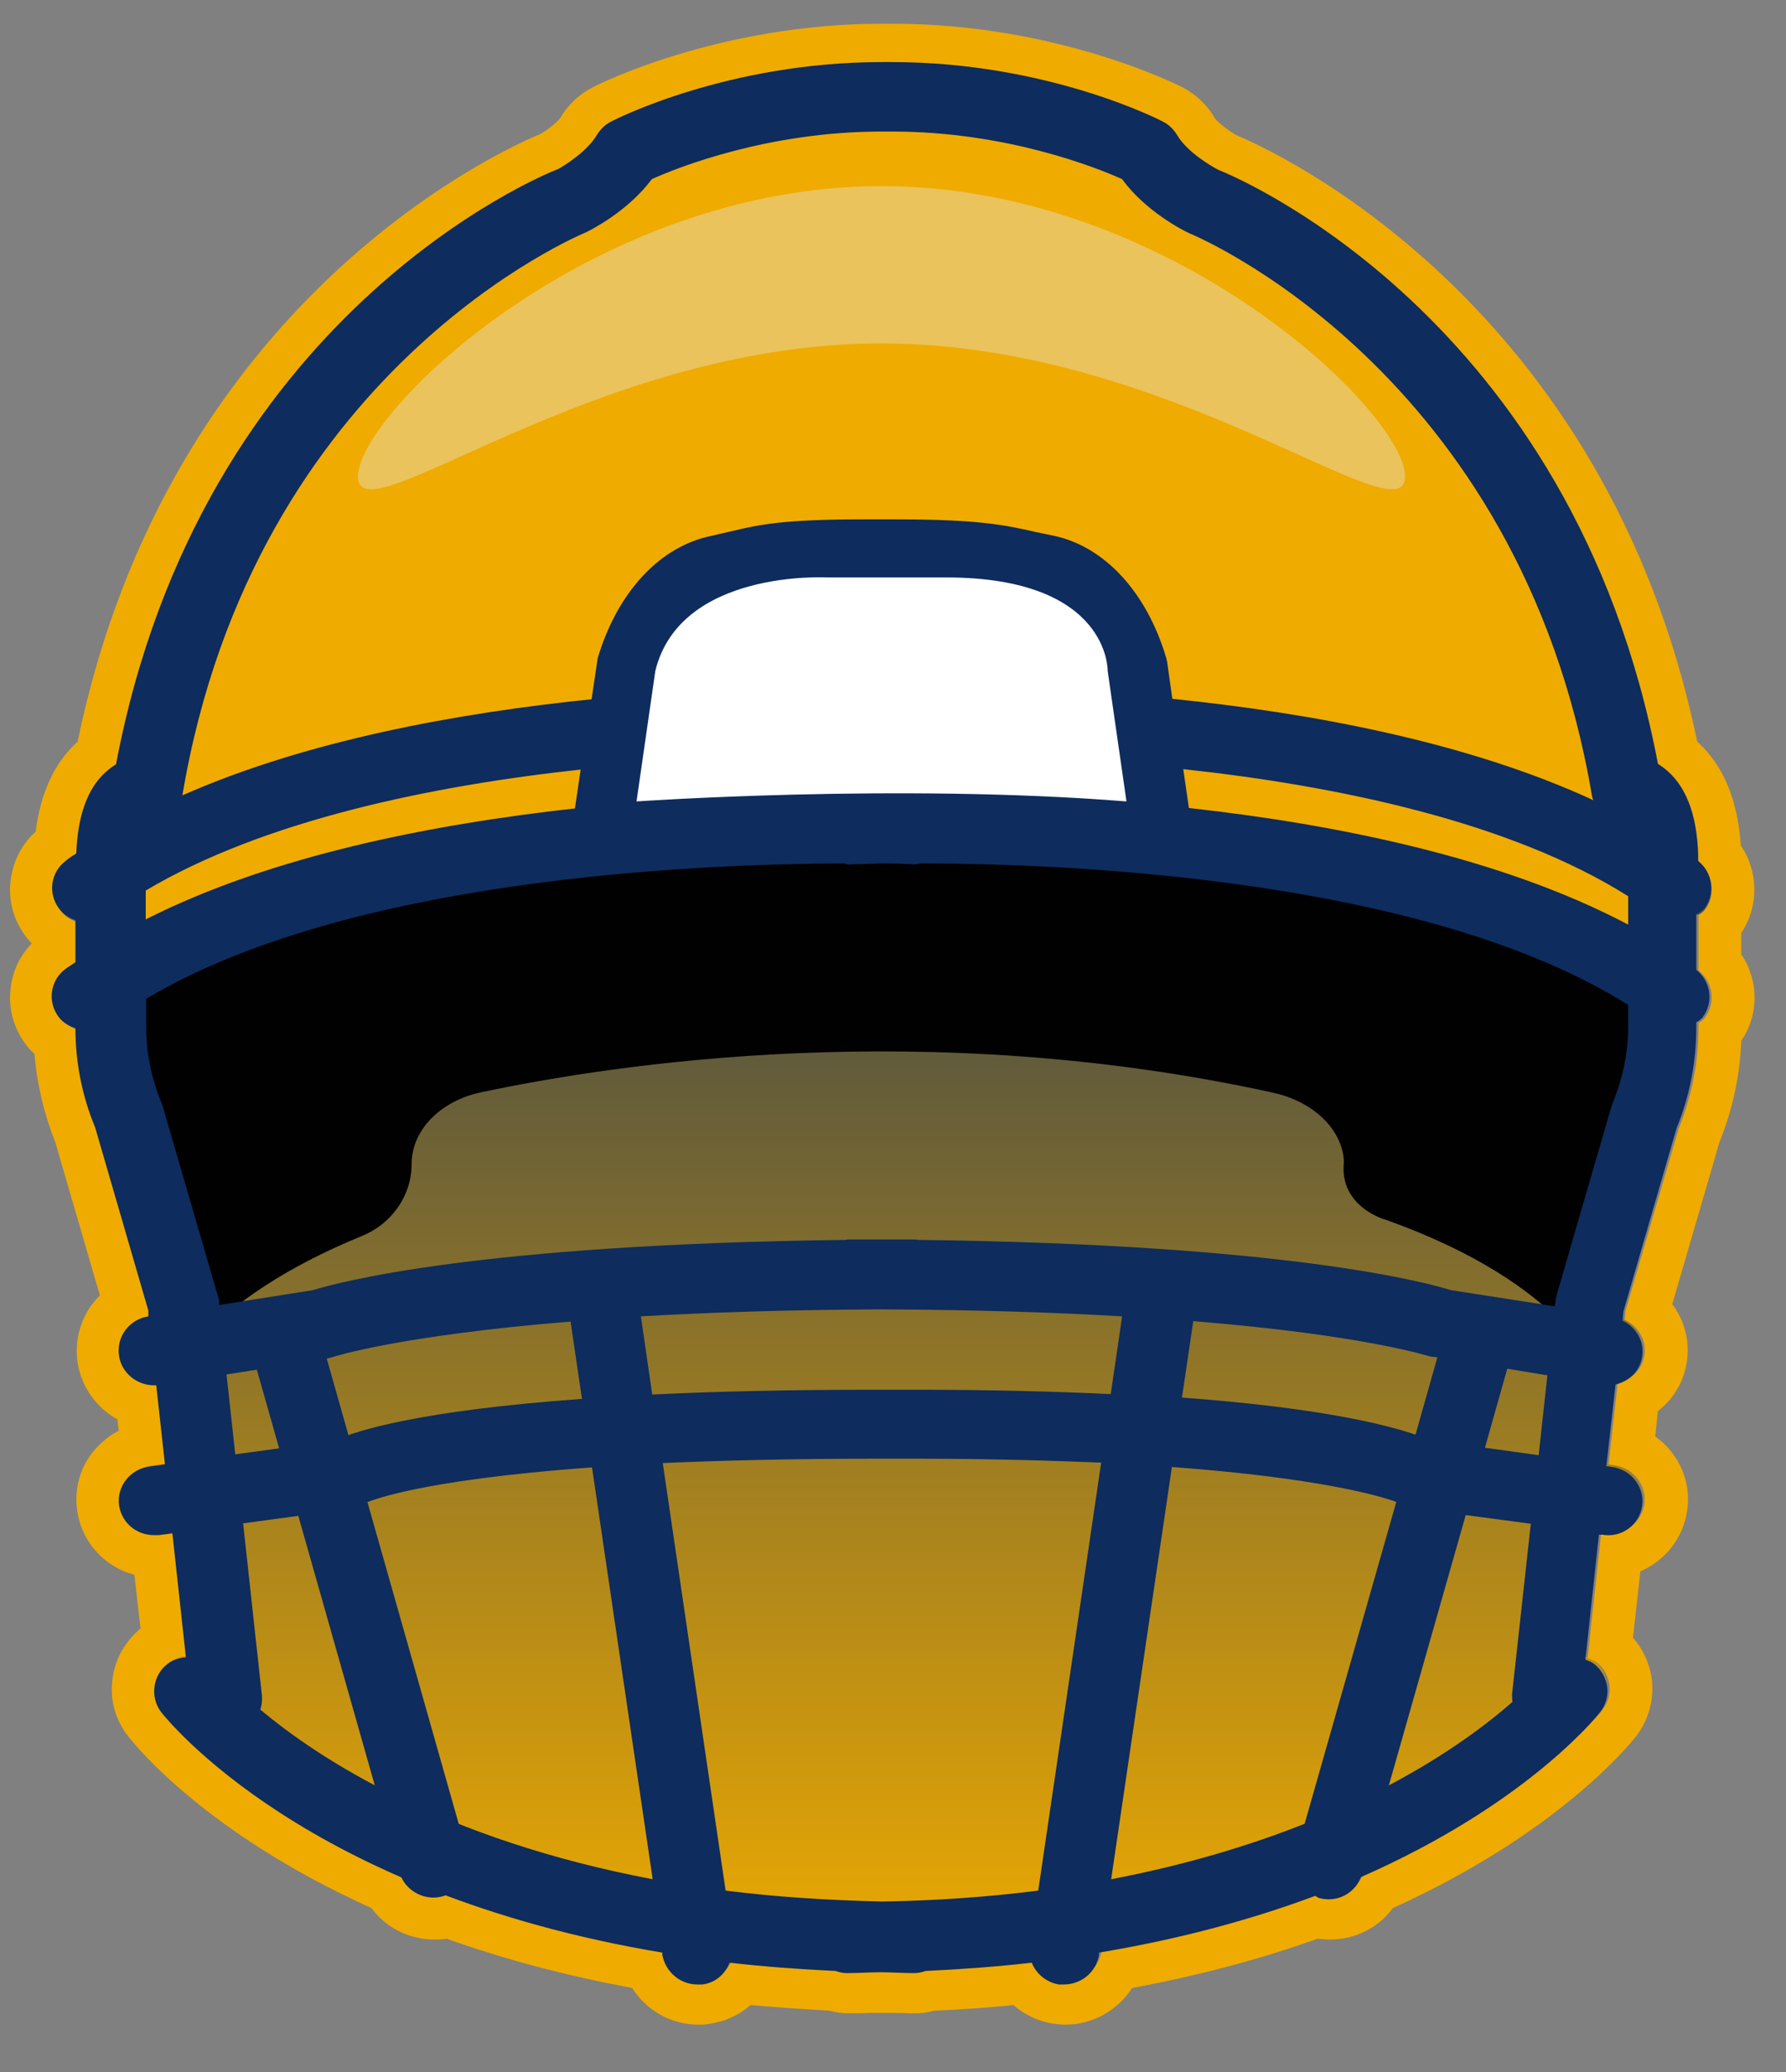 <svg width="25" height="29" viewBox="0 0 25 29" fill="none" xmlns="http://www.w3.org/2000/svg">
<rect x="0" y="0" width="25" height="29" fill="#808080" stroke="none"/>
<g clip-path="url(#clip0_2115_4091)">
<path d="M23.769 12.807C23.769 12.807 23.83 12.77 23.855 12.739C24.014 12.532 23.977 12.238 23.769 12.073C23.769 11.499 23.629 11.077 23.347 10.826C23.299 10.784 23.256 10.753 23.207 10.722C22.015 4.451 17.229 2.508 17.058 2.446C16.948 2.391 16.612 2.19 16.477 1.958C16.428 1.878 16.361 1.811 16.276 1.768C16.208 1.731 14.637 0.943 12.486 0.943H12.345C10.194 0.943 8.623 1.737 8.556 1.768C8.47 1.811 8.403 1.878 8.354 1.958C8.22 2.19 7.884 2.391 7.81 2.428C7.602 2.508 2.817 4.451 1.625 10.722C1.576 10.753 1.533 10.784 1.484 10.826C1.221 11.059 1.087 11.444 1.068 11.963C1.02 11.994 0.971 12.024 0.928 12.061C0.708 12.22 0.665 12.525 0.83 12.733C0.891 12.813 0.971 12.856 1.056 12.886V13.473C1.013 13.503 0.965 13.534 0.922 13.565C0.702 13.723 0.659 14.029 0.824 14.237C0.885 14.316 0.965 14.359 1.056 14.39C1.056 14.867 1.148 15.331 1.331 15.771L2.077 18.326V18.405C1.808 18.448 1.625 18.693 1.667 18.956C1.704 19.194 1.918 19.359 2.15 19.359C2.163 19.359 2.169 19.359 2.181 19.359L2.303 20.459L2.083 20.49C1.814 20.526 1.625 20.771 1.661 21.034C1.698 21.272 1.906 21.449 2.15 21.449C2.175 21.449 2.193 21.449 2.218 21.449L2.407 21.425L2.596 23.148C2.511 23.155 2.419 23.179 2.346 23.234C2.132 23.393 2.089 23.699 2.254 23.906C2.321 23.992 3.299 25.202 5.604 26.205C5.677 26.394 5.86 26.516 6.056 26.516C6.099 26.516 6.142 26.516 6.19 26.498C6.215 26.498 6.227 26.48 6.245 26.467C7.095 26.785 8.097 27.066 9.265 27.256V27.287C9.308 27.525 9.515 27.702 9.754 27.702C9.778 27.702 9.803 27.702 9.827 27.702C10.011 27.678 10.145 27.555 10.206 27.403C10.677 27.458 11.172 27.494 11.691 27.519C11.74 27.537 11.795 27.549 11.85 27.549C12.015 27.549 12.162 27.537 12.321 27.537C12.48 27.537 12.627 27.549 12.792 27.549C12.847 27.549 12.902 27.537 12.95 27.519C13.47 27.494 13.965 27.458 14.436 27.403C14.497 27.555 14.637 27.678 14.815 27.702C14.839 27.702 14.864 27.702 14.888 27.702C15.127 27.702 15.34 27.531 15.377 27.287V27.256C16.551 27.06 17.553 26.785 18.403 26.467C18.421 26.474 18.439 26.492 18.458 26.498C18.5 26.51 18.549 26.516 18.592 26.516C18.794 26.516 18.971 26.394 19.044 26.205C21.343 25.202 22.327 23.992 22.394 23.906C22.559 23.692 22.516 23.393 22.302 23.234C22.265 23.21 22.229 23.197 22.186 23.179L22.375 21.437H22.424C22.693 21.486 22.944 21.297 22.981 21.034C23.017 20.771 22.828 20.526 22.559 20.49L22.48 20.477L22.608 19.341C22.797 19.298 22.95 19.151 22.981 18.956C23.017 18.742 22.895 18.546 22.706 18.454L22.718 18.326L23.463 15.771C23.647 15.325 23.739 14.848 23.739 14.365V14.298C23.739 14.298 23.8 14.261 23.824 14.231C23.983 14.023 23.946 13.73 23.739 13.565V12.788L23.769 12.807Z" fill="url(#paint0_linear_2115_4091)"/>
<path d="M12.492 0.943C14.643 0.943 16.214 1.737 16.282 1.768C16.367 1.811 16.434 1.878 16.483 1.957C16.618 2.19 16.954 2.391 17.064 2.446C17.235 2.507 22.021 4.451 23.213 10.722C23.262 10.753 23.305 10.783 23.353 10.826C23.635 11.077 23.775 11.492 23.775 12.073C23.983 12.238 24.026 12.531 23.861 12.739C23.836 12.77 23.806 12.788 23.775 12.806V13.583C23.983 13.748 24.02 14.041 23.861 14.249C23.836 14.28 23.806 14.298 23.775 14.316V14.383C23.775 14.866 23.683 15.337 23.5 15.789L22.754 18.344L22.742 18.473C22.932 18.564 23.054 18.76 23.017 18.974C22.987 19.169 22.834 19.316 22.644 19.359L22.516 20.496L22.596 20.508C22.864 20.545 23.054 20.789 23.017 21.052C22.981 21.29 22.773 21.468 22.534 21.468C22.51 21.468 22.485 21.468 22.461 21.468H22.412L22.223 23.203C22.259 23.222 22.302 23.234 22.339 23.258C22.553 23.417 22.596 23.723 22.43 23.931C22.363 24.016 21.385 25.227 19.081 26.229C19.008 26.418 18.824 26.541 18.629 26.541C18.586 26.541 18.543 26.541 18.494 26.522C18.47 26.522 18.457 26.504 18.439 26.492C17.59 26.81 16.587 27.091 15.42 27.28V27.311C15.377 27.549 15.169 27.726 14.931 27.726C14.906 27.726 14.882 27.726 14.857 27.726C14.674 27.702 14.54 27.58 14.479 27.427C14.008 27.482 13.513 27.519 12.993 27.543C12.944 27.561 12.889 27.574 12.834 27.574C12.669 27.574 12.523 27.561 12.364 27.561C12.205 27.561 12.058 27.574 11.893 27.574C11.838 27.574 11.783 27.561 11.734 27.543C11.215 27.519 10.72 27.482 10.249 27.427C10.188 27.58 10.047 27.702 9.87 27.726C9.845 27.726 9.821 27.726 9.797 27.726C9.558 27.726 9.344 27.555 9.308 27.311V27.28C8.134 27.085 7.132 26.81 6.282 26.492C6.264 26.498 6.245 26.516 6.227 26.522C6.184 26.535 6.135 26.541 6.093 26.541C5.891 26.541 5.714 26.418 5.64 26.229C3.342 25.227 2.358 24.016 2.291 23.931C2.126 23.717 2.169 23.417 2.389 23.258C2.462 23.203 2.554 23.179 2.639 23.173L2.45 21.449L2.26 21.474C2.26 21.474 2.211 21.474 2.193 21.474C1.948 21.474 1.741 21.296 1.704 21.058C1.667 20.795 1.857 20.551 2.126 20.514L2.346 20.483L2.224 19.383C2.224 19.383 2.205 19.383 2.193 19.383C1.955 19.383 1.747 19.212 1.704 18.98C1.661 18.717 1.845 18.473 2.114 18.43L2.107 18.35L1.362 15.795C1.178 15.355 1.087 14.885 1.087 14.414C1.001 14.383 0.916 14.335 0.854 14.261C0.689 14.047 0.732 13.748 0.952 13.589C0.995 13.558 1.044 13.528 1.087 13.497V12.911C1.001 12.88 0.916 12.831 0.861 12.758C0.695 12.544 0.738 12.244 0.958 12.085C1.001 12.055 1.05 12.018 1.099 11.988C1.117 11.468 1.252 11.083 1.515 10.851C1.563 10.808 1.606 10.777 1.655 10.747C2.829 4.451 7.614 2.514 7.822 2.428C7.89 2.391 8.232 2.184 8.366 1.957C8.415 1.878 8.482 1.811 8.568 1.768C8.635 1.731 10.206 0.943 12.358 0.943H12.498M12.498 0.332H12.358C10.053 0.332 8.36 1.187 8.293 1.224C8.103 1.322 7.951 1.468 7.841 1.652C7.804 1.707 7.663 1.823 7.559 1.878C7.028 2.098 2.364 4.194 1.087 10.38C0.763 10.673 0.567 11.095 0.5 11.639C0.31 11.81 0.188 12.043 0.152 12.299C0.109 12.593 0.188 12.88 0.365 13.112C0.39 13.143 0.414 13.173 0.445 13.204C0.286 13.369 0.182 13.577 0.152 13.809C0.109 14.102 0.188 14.39 0.365 14.622C0.402 14.671 0.439 14.714 0.482 14.75C0.518 15.178 0.616 15.588 0.775 15.991L1.398 18.13C1.356 18.173 1.319 18.216 1.282 18.265C1.111 18.503 1.044 18.79 1.087 19.078C1.142 19.42 1.356 19.707 1.643 19.866L1.661 20.025C1.515 20.098 1.392 20.208 1.288 20.337C1.111 20.569 1.038 20.856 1.081 21.144C1.142 21.584 1.466 21.932 1.881 22.042L1.967 22.794C1.753 22.971 1.612 23.216 1.576 23.491C1.533 23.784 1.612 24.071 1.796 24.304C1.906 24.444 2.896 25.667 5.2 26.706C5.402 26.981 5.726 27.146 6.08 27.146C6.135 27.146 6.196 27.146 6.251 27.134C7.052 27.421 7.926 27.653 8.849 27.824C9.045 28.136 9.393 28.338 9.778 28.338C9.827 28.338 9.882 28.338 9.931 28.325C10.151 28.295 10.347 28.203 10.506 28.063C10.842 28.093 11.209 28.118 11.612 28.142C11.685 28.16 11.771 28.179 11.875 28.179C11.979 28.179 12.076 28.179 12.18 28.173C12.241 28.173 12.296 28.173 12.358 28.173C12.394 28.173 12.455 28.173 12.51 28.173C12.608 28.173 12.712 28.179 12.816 28.179C12.92 28.179 13.005 28.16 13.079 28.142C13.482 28.124 13.849 28.099 14.185 28.063C14.344 28.203 14.54 28.295 14.754 28.325C14.809 28.331 14.857 28.338 14.912 28.338C15.297 28.338 15.646 28.136 15.848 27.824C16.771 27.653 17.645 27.421 18.445 27.134C18.5 27.14 18.561 27.146 18.616 27.146C18.971 27.146 19.295 26.981 19.497 26.706C21.801 25.66 22.791 24.438 22.901 24.304C23.078 24.071 23.158 23.784 23.121 23.497C23.091 23.283 22.999 23.081 22.858 22.922L22.962 21.993C23.305 21.846 23.561 21.529 23.616 21.144C23.659 20.856 23.586 20.569 23.408 20.337C23.341 20.245 23.262 20.172 23.17 20.105L23.207 19.75C23.421 19.585 23.567 19.347 23.61 19.072C23.659 18.772 23.58 18.485 23.408 18.253L24.069 15.985C24.252 15.533 24.356 15.056 24.374 14.567C24.625 14.2 24.619 13.717 24.374 13.357V13.057C24.625 12.684 24.613 12.195 24.368 11.835C24.325 11.199 24.124 10.71 23.757 10.38C22.479 4.201 17.791 2.092 17.315 1.896C17.211 1.841 17.046 1.713 17.003 1.652C16.899 1.468 16.74 1.322 16.557 1.224C16.483 1.187 14.79 0.332 12.492 0.332L12.498 0.332Z" fill="#EFAB00"/>
<path d="M18.812 16.254C18.788 15.802 18.378 15.416 17.822 15.294C12.957 14.225 8.605 14.891 6.734 15.288C6.16 15.41 5.762 15.82 5.762 16.291C5.762 16.731 5.487 17.128 5.066 17.299C2.865 18.198 2.395 19.292 2.395 19.292L1.319 14.212C9.974 7.953 23.683 14.157 23.683 14.157L22.375 19.255C22.375 19.255 21.978 17.99 19.399 17.073C19.399 17.073 18.739 16.896 18.812 16.26V16.254Z" fill="#010101"/>
<path d="M22.98 13.522C22.98 6.175 16.691 2.893 16.691 2.893L15.67 2.025C14.595 1.695 13.005 1.193 12.339 1.346C11.673 1.199 10.084 1.701 9.008 2.025L6.227 3.406C6.227 3.406 1.887 8.742 1.826 13.314C1.826 13.314 4.778 11.59 12.125 11.523C19.478 11.596 22.98 13.522 22.98 13.522Z" fill="#EFAB00"/>
<path d="M6.068 26.559C5.854 26.559 5.652 26.418 5.591 26.204L3.482 18.772C3.409 18.515 3.562 18.246 3.825 18.173C4.088 18.1 4.357 18.252 4.43 18.509L6.539 25.942C6.612 26.198 6.459 26.467 6.196 26.541C6.154 26.553 6.105 26.559 6.062 26.559H6.068Z" fill="#0E2C5D"/>
<path d="M8.409 11.767L8.763 9.304C8.99 8.54 9.472 7.996 10.035 7.88C10.603 7.764 10.762 7.66 12.095 7.66H12.529C13.855 7.66 14.081 7.764 14.649 7.88C15.212 7.996 15.695 8.54 15.921 9.304L16.275 11.767" fill="white"/>
<path d="M23.769 12.782C23.769 12.782 23.83 12.745 23.855 12.715C24.013 12.507 23.977 12.214 23.769 12.049C23.769 11.468 23.628 11.046 23.347 10.796C23.298 10.753 23.256 10.722 23.207 10.692C22.015 4.396 17.229 2.446 17.058 2.379C16.948 2.324 16.611 2.122 16.477 1.89C16.428 1.811 16.361 1.743 16.275 1.701C16.208 1.664 14.637 0.869 12.486 0.869H12.345C10.194 0.869 8.623 1.664 8.556 1.701C8.47 1.743 8.403 1.811 8.354 1.89C8.219 2.122 7.883 2.33 7.81 2.367C7.602 2.446 2.816 4.396 1.624 10.698C1.575 10.728 1.533 10.759 1.484 10.802C1.221 11.034 1.087 11.425 1.068 11.945C1.019 11.975 0.97 12.006 0.928 12.043C0.708 12.201 0.665 12.507 0.83 12.721C0.891 12.8 0.97 12.843 1.056 12.874V13.467C1.013 13.497 0.964 13.528 0.921 13.558C0.701 13.717 0.659 14.023 0.824 14.237C0.885 14.316 0.964 14.359 1.056 14.39C1.056 14.866 1.148 15.337 1.331 15.777L2.077 18.344V18.424C1.808 18.466 1.624 18.711 1.667 18.98C1.704 19.218 1.918 19.389 2.156 19.389C2.168 19.389 2.174 19.389 2.187 19.389L2.309 20.496L2.089 20.526C1.82 20.563 1.63 20.807 1.667 21.07C1.704 21.315 1.912 21.486 2.156 21.486C2.181 21.486 2.199 21.486 2.223 21.486L2.413 21.461L2.602 23.197C2.517 23.203 2.425 23.228 2.352 23.283C2.138 23.442 2.095 23.747 2.254 23.961C2.352 24.084 4.289 26.498 9.271 27.329V27.36C9.314 27.598 9.521 27.775 9.76 27.775C9.784 27.775 9.809 27.775 9.833 27.775C10.016 27.751 10.151 27.629 10.212 27.47C10.683 27.525 11.178 27.561 11.697 27.586C11.746 27.604 11.801 27.616 11.856 27.616C12.021 27.616 12.168 27.604 12.327 27.604C12.486 27.604 12.633 27.616 12.797 27.616C12.852 27.616 12.908 27.604 12.956 27.586C13.476 27.561 13.971 27.525 14.442 27.47C14.503 27.622 14.643 27.745 14.821 27.775C14.845 27.775 14.87 27.775 14.894 27.775C15.132 27.775 15.346 27.604 15.383 27.36V27.329C16.556 27.134 17.559 26.852 18.409 26.535C18.427 26.541 18.445 26.559 18.463 26.565C18.506 26.577 18.555 26.583 18.598 26.583C18.8 26.583 18.977 26.461 19.05 26.272C21.349 25.263 22.332 24.047 22.4 23.961C22.565 23.747 22.522 23.448 22.308 23.283C22.271 23.258 22.235 23.246 22.192 23.228L22.381 21.48H22.43C22.699 21.529 22.95 21.339 22.986 21.076C23.023 20.814 22.834 20.569 22.565 20.532L22.485 20.52L22.614 19.377C22.803 19.334 22.956 19.188 22.986 18.992C23.023 18.778 22.901 18.576 22.712 18.485L22.724 18.356L23.469 15.789C23.653 15.337 23.744 14.866 23.744 14.377V14.31C23.744 14.31 23.806 14.273 23.83 14.243C23.989 14.035 23.952 13.742 23.744 13.577V12.8L23.769 12.782ZM8.213 3.247C8.274 3.216 8.794 2.954 9.124 2.507C9.491 2.342 10.75 1.841 12.345 1.841H12.486C14.081 1.841 15.34 2.342 15.707 2.507C16.031 2.954 16.556 3.223 16.648 3.265C16.697 3.284 21.275 5.172 22.284 11.138C22.284 11.156 22.296 11.175 22.302 11.199C20.529 10.38 18.335 9.977 16.41 9.781L16.337 9.261L16.324 9.206C16.049 8.283 15.456 7.642 14.735 7.495L14.497 7.446C14.069 7.348 13.696 7.269 12.528 7.269H12.095C10.958 7.269 10.628 7.342 10.218 7.44C10.139 7.458 10.053 7.477 9.955 7.501C9.234 7.648 8.641 8.29 8.366 9.213L8.281 9.787C6.416 9.977 4.295 10.362 2.553 11.132C3.556 5.166 8.128 3.284 8.213 3.247ZM2.04 12.464C3.696 11.48 6.043 10.997 8.128 10.771L8.048 11.315C6.056 11.535 3.8 11.975 2.04 12.868V12.464ZM3.171 19.237L4.57 19.017L4.662 18.992C4.662 18.992 5.573 18.693 7.987 18.497L8.146 19.579C5.86 19.744 4.98 20.025 4.674 20.166L3.293 20.355L3.171 19.237ZM3.641 23.931C3.666 23.87 3.672 23.796 3.666 23.729L3.403 21.321L4.894 21.119L4.998 21.095L5.078 21.052C5.114 21.034 5.75 20.722 8.287 20.538L9.136 26.302C6.196 25.746 4.46 24.615 3.641 23.925V23.931ZM8.971 18.424C9.906 18.369 11.031 18.332 12.339 18.326C13.653 18.332 14.778 18.369 15.707 18.424L15.548 19.512C14.766 19.475 13.867 19.451 12.81 19.451H12.266C11.031 19.451 10.004 19.475 9.13 19.518L8.971 18.424ZM14.533 26.461C13.861 26.547 13.127 26.602 12.345 26.614C11.563 26.596 10.829 26.547 10.157 26.461L9.277 20.477C10.108 20.441 11.098 20.416 12.272 20.416H12.816C13.812 20.416 14.674 20.441 15.414 20.471L14.533 26.461ZM18.262 25.526C17.504 25.826 16.605 26.101 15.554 26.302L16.404 20.532C18.457 20.685 19.313 20.936 19.545 21.021L18.262 25.526ZM16.544 19.567L16.703 18.491C19.117 18.686 20.01 18.986 20.022 18.986L20.12 18.998L19.814 20.08C19.386 19.933 18.445 19.701 16.55 19.561L16.544 19.567ZM21.177 23.815C20.823 24.126 20.261 24.554 19.441 24.988L20.517 21.205L21.428 21.327L21.165 23.717C21.165 23.747 21.165 23.778 21.171 23.815H21.177ZM21.538 20.367L20.786 20.263L21.098 19.157L21.66 19.249L21.538 20.367ZM22.791 14.359C22.791 14.726 22.718 15.086 22.577 15.429C22.571 15.447 22.565 15.459 22.559 15.477L21.795 18.106C21.795 18.106 21.782 18.161 21.776 18.185L21.764 18.283L20.309 18.057C19.973 17.953 18.023 17.415 12.846 17.354C12.834 17.354 12.828 17.348 12.816 17.348C12.651 17.348 12.504 17.348 12.345 17.348C12.186 17.348 12.04 17.348 11.874 17.348C11.862 17.348 11.856 17.348 11.844 17.354C6.673 17.415 4.717 17.953 4.381 18.057L3.067 18.265V18.191C3.067 18.191 3.049 18.136 3.042 18.112L2.278 15.484C2.278 15.484 2.266 15.453 2.26 15.435C2.119 15.092 2.046 14.732 2.046 14.365V13.98C4.864 12.299 9.717 12.091 11.801 12.085C11.832 12.085 11.862 12.104 11.899 12.098C11.911 12.098 12.07 12.091 12.339 12.085C12.62 12.085 12.785 12.098 12.797 12.098C12.834 12.098 12.865 12.085 12.901 12.085C15.022 12.085 19.998 12.305 22.791 14.066V14.365V14.359ZM22.791 12.941C21.012 12 18.69 11.535 16.642 11.309L16.563 10.765C18.708 10.997 21.134 11.498 22.791 12.544V12.941Z" fill="#0E2C5D"/>
<path opacity="0.4" d="M19.668 6.67C19.668 7.562 16.385 4.806 12.339 4.806C8.293 4.806 5.011 7.562 5.011 6.67C5.011 5.777 8.293 2.605 12.339 2.605C16.385 2.605 19.668 5.777 19.668 6.67Z" fill="#E6E6E6"/>
<path d="M8.91 11.217C8.91 11.217 12.578 10.961 15.768 11.217L15.505 9.39C15.505 9.39 15.536 8.082 13.244 8.082C10.829 8.082 11.575 8.082 11.575 8.082C11.575 8.082 9.521 7.966 9.173 9.39L8.91 11.217Z" fill="white"/>
</g>
<defs>
<linearGradient id="paint0_linear_2115_4091" x1="12.338" y1="0.943" x2="12.338" y2="27.702" gradientUnits="userSpaceOnUse">
<stop offset="0.233" stop-color="#0E2C5D"/>
<stop offset="1" stop-color="#EFAB00"/>
</linearGradient>
<clipPath id="clip0_2115_4091">
<rect width="24.43" height="28" fill="white" transform="translate(0.133 0.332)"/>
</clipPath>
</defs>
</svg>
